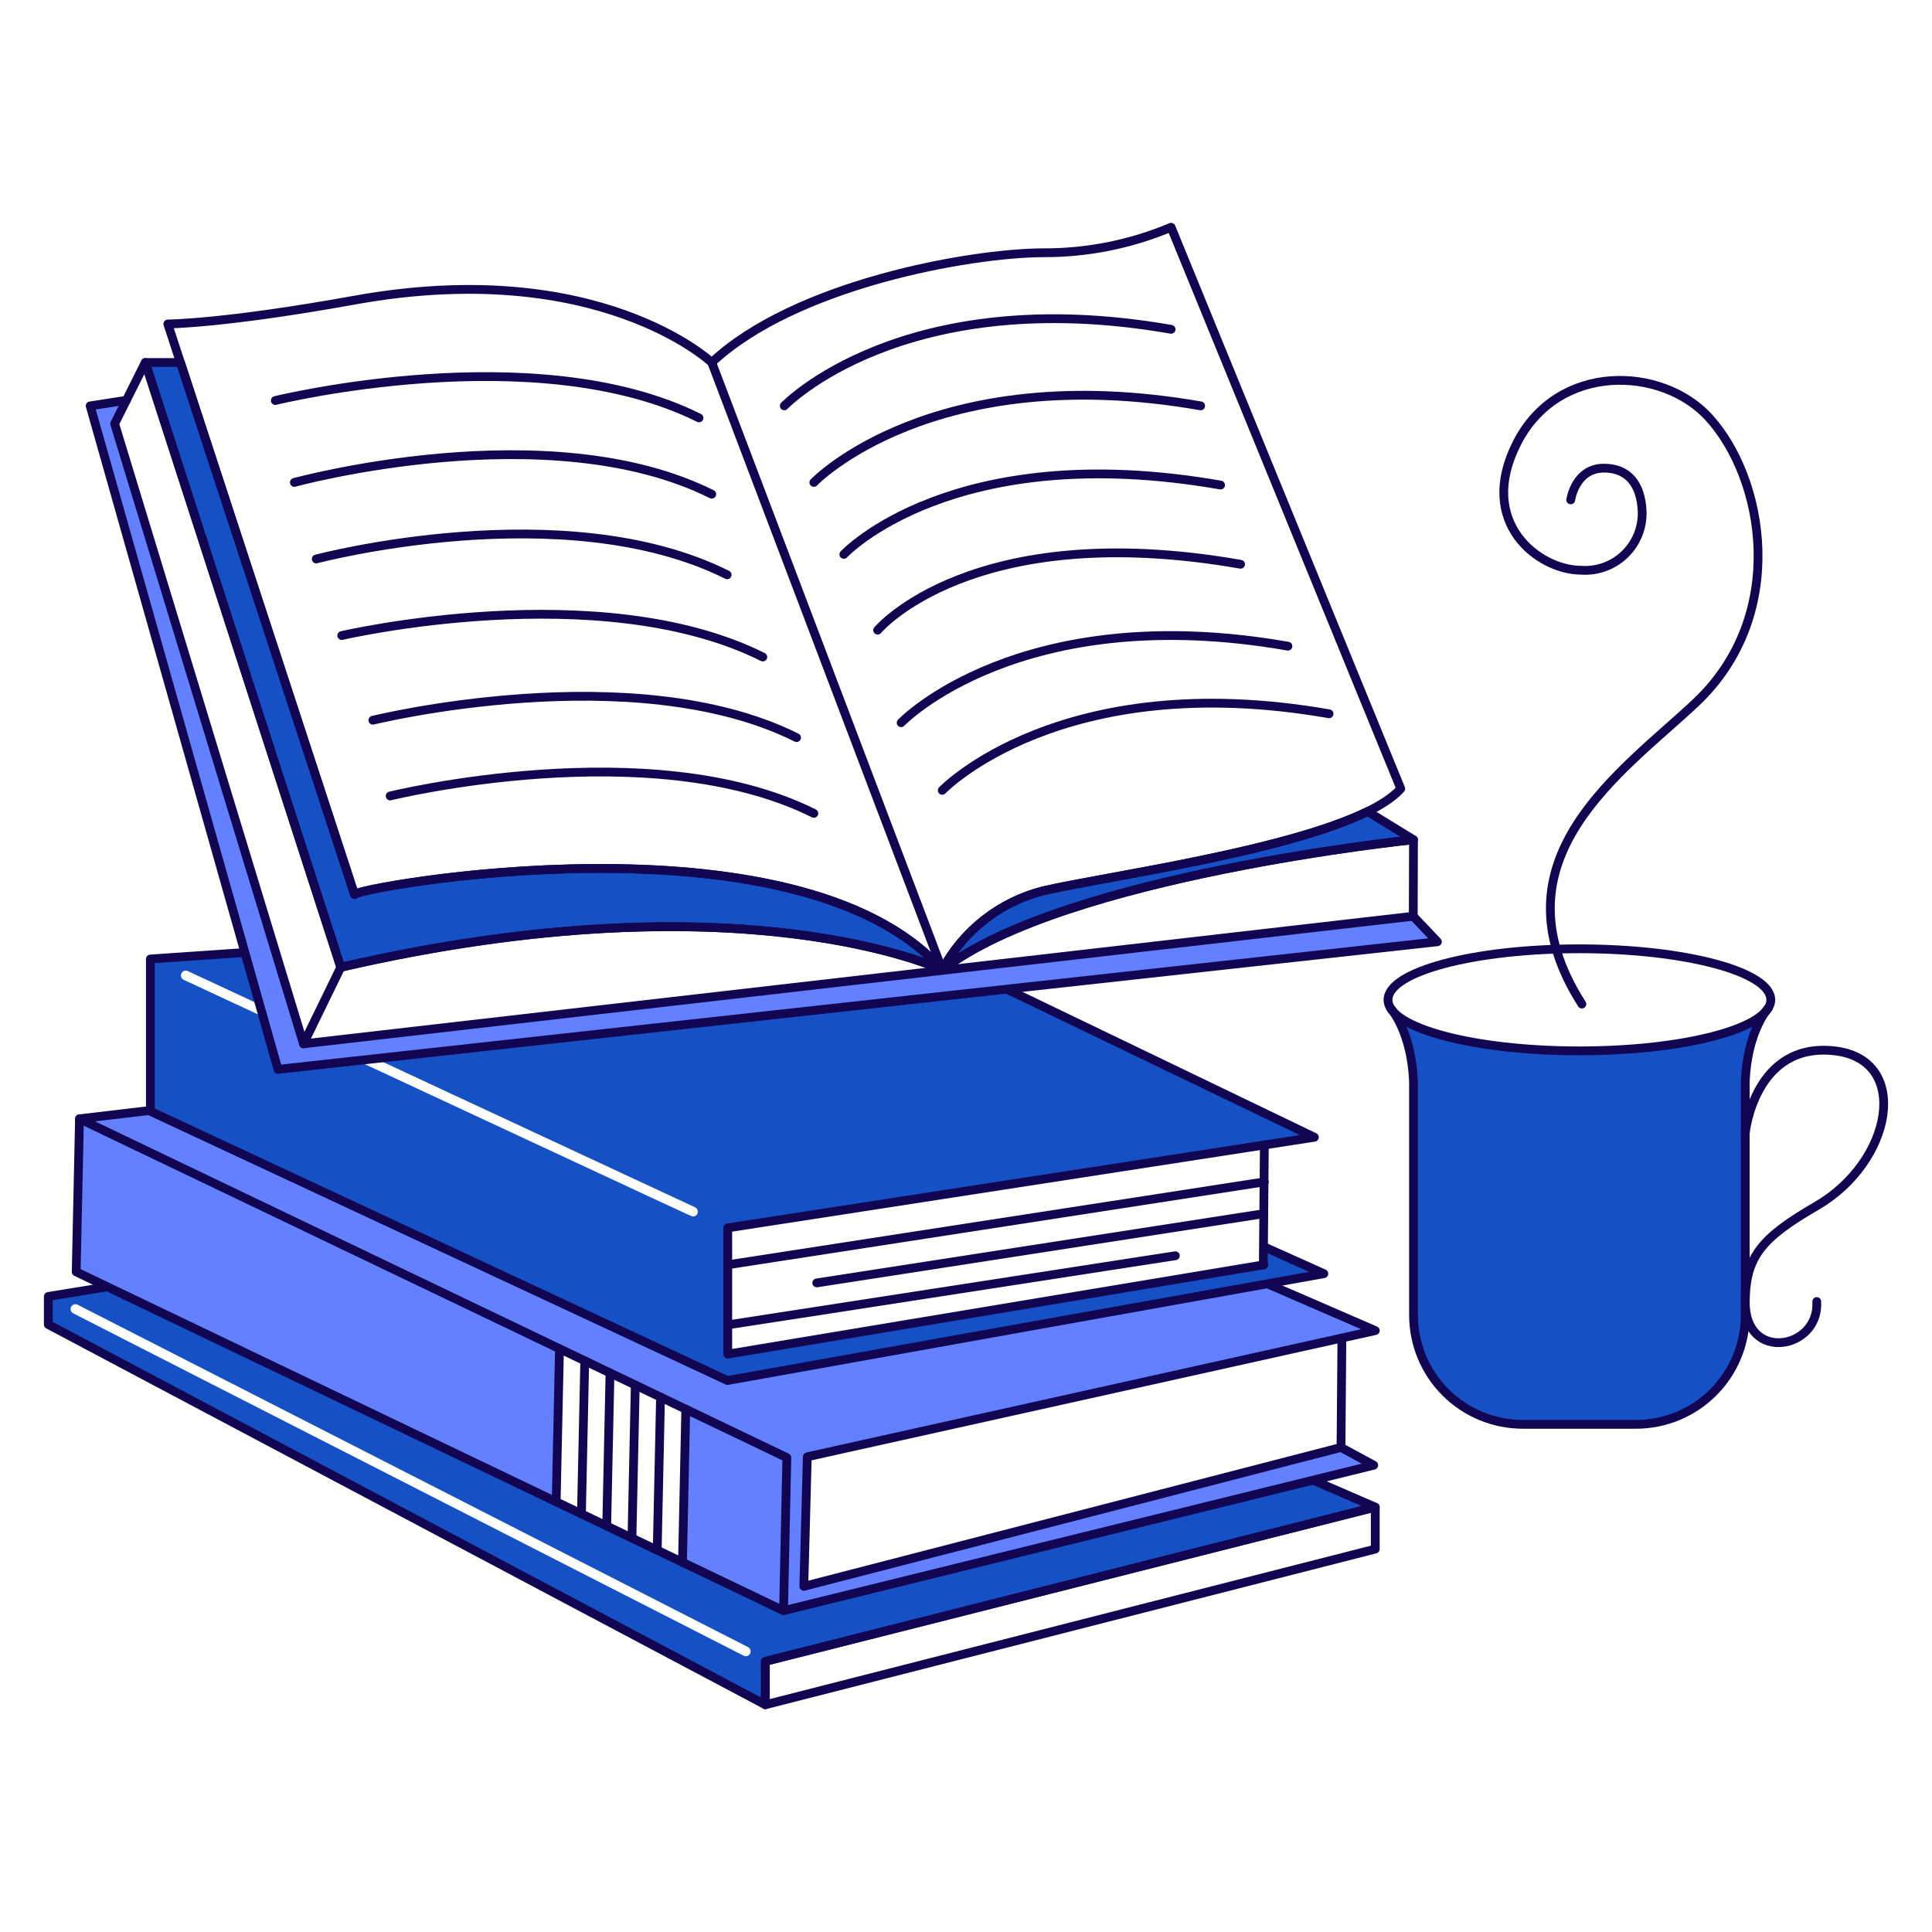 <svg xmlns="http://www.w3.org/2000/svg" fill="none" viewBox="0 0 220 220" id="Reading-Book--Streamline-Bangalore" height="220" width="220"><desc>Reading Book Streamline Illustration: https://streamlinehq.com</desc><g id="reading-book--hobby-leisure-reading-book"><g id="book 4"><path id="vector" fill="#1550c5" fill-rule="evenodd" d="M149.524 168.549 89.251 183.425l-77.014 -36.89 -6.736 1.1v3.197l81.653 43.296v-4.94l69.449 -17.562 -7.077 -3.078ZM85.415 188.296c-0.033 0.064 -0.078 0.121 -0.133 0.168 -0.055 0.046 -0.119 0.083 -0.188 0.105 -0.069 0.022 -0.141 0.031 -0.213 0.024 -0.072 -0.006 -0.142 -0.025 -0.206 -0.058l-76.34 -38.984c-0.064 -0.033 -0.122 -0.078 -0.168 -0.133 -0.047 -0.055 -0.082 -0.119 -0.105 -0.187 -0.022 -0.069 -0.031 -0.142 -0.025 -0.213 0.006 -0.073 0.026 -0.143 0.058 -0.207 0.033 -0.065 0.078 -0.122 0.133 -0.168 0.055 -0.047 0.119 -0.083 0.187 -0.105 0.069 -0.023 0.141 -0.031 0.213 -0.025 0.072 0.006 0.142 0.025 0.207 0.058l76.34 38.985c0.064 0.033 0.122 0.078 0.169 0.133 0.047 0.055 0.083 0.119 0.105 0.187 0.022 0.069 0.031 0.142 0.025 0.213 -0.006 0.073 -0.026 0.142 -0.059 0.207Z" clip-rule="evenodd" stroke-width="1"></path><path id="vector_2" stroke="#120552" stroke-linecap="round" stroke-linejoin="round" d="M12.236 146.535 5.5 147.63v3.197l81.653 43.296v-4.94l69.449 -17.562 -7.077 -3.072" stroke-width="1"></path><path id="vector_3" stroke="#120552" stroke-linecap="round" stroke-linejoin="round" d="M87.153 189.182v4.94l69.449 -17.725v-4.776L87.153 189.182Z" stroke-width="1"></path></g><g id="book 3"><path id="vector_4" fill="#6280ff" d="m78.092 160.469 -0.377 17.431 11.507 5.512 0.377 -17.431 -11.507 -5.512Z" stroke-width="1"></path><path id="vector_5" fill="#6280ff" d="M63.71 153.58 9.053 127.399l-0.377 17.431 54.657 26.181 0.377 -17.431Z" stroke-width="1"></path><path id="vector_6" fill="#6280ff" d="m91.533 180.643 0.394 -14.757 64.675 -14.37 -12.283 -5.33 -61.483 11.014 -65.875 -30.736 -7.908 0.934 80.546 38.583 -0.377 17.431 67.208 -16.566 -3.728 -2.023 -61.169 15.82Z" stroke-width="1"></path><path id="vector_7" stroke="#120552" stroke-linecap="round" stroke-linejoin="round" d="m9.053 127.399 80.546 38.583 -0.377 17.431 -80.546 -38.583 0.377 -17.431Z" stroke-width="1"></path><path id="vector_8" stroke="#120552" stroke-linecap="round" stroke-linejoin="round" d="m152.702 164.823 3.728 2.023 -67.21 16.566" stroke-width="1"></path><path id="vector_9" stroke="#120552" stroke-linecap="round" stroke-linejoin="round" d="m16.961 126.465 -7.908 0.934" stroke-width="1"></path><path id="vector_10" stroke="#120552" stroke-linecap="round" stroke-linejoin="round" d="m152.702 164.823 -61.169 15.82 0.394 -14.757 64.68 -14.37 -12.287 -5.326" stroke-width="1"></path><path id="vector_11" stroke="#120552" stroke-linecap="round" stroke-linejoin="round" d="m152.702 164.823 0.102 -12.442" stroke-width="1"></path><path id="vector_12" stroke="#120552" stroke-linecap="round" stroke-linejoin="round" d="m78.092 160.469 -0.377 17.431" stroke-width="1"></path><path id="vector_13" stroke="#120552" stroke-linecap="round" stroke-linejoin="round" d="m75.216 159.091 -0.377 17.432" stroke-width="1"></path><path id="vector_14" stroke="#120552" stroke-linecap="round" stroke-linejoin="round" d="m72.339 157.731 -0.377 17.413" stroke-width="1"></path><path id="vector_15" stroke="#120552" stroke-linecap="round" stroke-linejoin="round" d="m69.463 156.335 -0.377 17.431" stroke-width="1"></path><path id="vector_16" stroke="#120552" stroke-linecap="round" stroke-linejoin="round" d="m66.586 154.957 -0.377 17.432" stroke-width="1"></path><path id="vector_17" stroke="#120552" stroke-linecap="round" stroke-linejoin="round" d="m63.71 153.58 -0.377 17.431" stroke-width="1"></path></g><g id="book 2"><path id="vector_18" fill="#1550c5" fill-rule="evenodd" d="m143.915 144.024 -61.044 10.171v-14.379l66.799 -10.32 -35.02 -16.855 -71.866 7.908 36.362 16.927c0.113 0.053 0.205 0.143 0.261 0.255 0.055 0.112 0.071 0.24 0.044 0.362 -0.027 0.122 -0.095 0.231 -0.192 0.31 -0.097 0.078 -0.219 0.121 -0.344 0.121 -0.193 0 -0.024 0.045 -38.238 -17.747l-9.02 0.99 -1.694 -5.983 -9.044 -4.211c-0.132 -0.062 -0.235 -0.173 -0.285 -0.31 -0.05 -0.138 -0.044 -0.288 0.018 -0.421 0.062 -0.132 0.173 -0.234 0.31 -0.284 0.137 -0.051 0.288 -0.044 0.421 0.018l8.185 3.812 -1.68 -5.926 -10.762 0.738v17.338l65.712 30.665 67.913 -12.166 -6.775 -3.042 -0.058 2.031Z" clip-rule="evenodd" stroke-width="1"></path><path id="vector_19" stroke="#120552" stroke-linecap="round" stroke-linejoin="round" d="m114.65 112.64 35.02 16.86 -66.799 10.32v14.379l61.044 -10.171" stroke-width="1"></path><path id="vector_20" stroke="#120552" stroke-linecap="round" stroke-linejoin="round" d="m143.974 141.994 6.775 3.042 -67.913 12.166 -65.712 -30.66V109.203l10.762 -0.738" stroke-width="1"></path><path id="vector_21" stroke="#120552" stroke-linecap="round" stroke-linejoin="round" d="m143.857 144.034 0.117 -13.666" stroke-width="1"></path><path id="vector_22" stroke="#120552" stroke-linecap="round" stroke-linejoin="round" d="m82.871 144.024 61.103 -9.44" stroke-width="1"></path><path id="vector_23" stroke="#120552" stroke-linecap="round" stroke-linejoin="round" d="m93.006 146.087 50.851 -7.874" stroke-width="1"></path><path id="vector_24" stroke="#120552" stroke-linecap="round" stroke-linejoin="round" d="m82.871 150.867 50.967 -7.875" stroke-width="1"></path></g><g id="book 1"><path id="vector_25" fill="#6280ff" fill-rule="evenodd" d="m14.218 45.608 -3.949 0.609 21.384 75.552L163.68 107.239l-2.75 -2.905 -126.372 14.529 -21.503 -70.611 1.163 -2.643Z" clip-rule="evenodd" stroke-width="1"></path><path id="vector_26" stroke="#120552" stroke-linecap="round" stroke-linejoin="round" d="m14.39 45.582 -4.122 0.636 21.384 75.552L163.68 107.239l-2.75 -2.905" stroke-width="1"></path><path id="vector_27" fill="#1550c5" d="M40.37 101.851c0.085 0.254 -0.691 -2.112 -19.821 -60.574h-4.007l22.262 68.868c45.76 -10.567 68.493 0.29 68.493 0.29 -16.487 -18.566 -66.87 -9.359 -66.926 -8.584Z" stroke-width="1"></path><path id="vector_28" stroke="#120552" stroke-linecap="round" stroke-linejoin="round" d="M40.37 101.851c0.085 0.254 -0.691 -2.112 -19.821 -60.574h-4.007l22.262 68.868c45.76 -10.567 68.493 0.29 68.493 0.29 -16.487 -18.566 -66.87 -9.359 -66.926 -8.584Z" stroke-width="1"></path><path id="vector_29" fill="#1550c5" d="M155.729 92.406c-9.39 4.61 -29.987 7.423 -36.903 9.02 -2.444 0.616 -4.732 1.737 -6.718 3.289 -1.986 1.552 -3.625 3.503 -4.812 5.726 13.86 -10.747 53.663 -14.819 53.663 -14.819l-5.231 -3.215Z" stroke-width="1"></path><path id="vector_30" stroke="#120552" stroke-linecap="round" stroke-linejoin="round" d="M155.729 92.406c-9.39 4.61 -29.987 7.423 -36.903 9.02 -2.444 0.616 -4.732 1.737 -6.718 3.289 -1.986 1.552 -3.625 3.503 -4.812 5.726 13.86 -10.747 53.663 -14.819 53.663 -14.819l-5.231 -3.215Z" stroke-width="1"></path><path id="vector_31" stroke="#120552" stroke-linecap="round" stroke-linejoin="round" d="M107.296 110.44s-22.728 -10.857 -68.493 -0.29L16.542 41.278l-3.487 6.974 21.503 70.611L160.93 104.334l0.026 -8.718s-39.804 4.072 -53.66 14.824Z" stroke-width="1"></path><path id="vector_32" stroke="#120552" stroke-linecap="round" stroke-linejoin="round" d="M107.296 110.44c1.188 -2.222 2.828 -4.171 4.814 -5.722 1.986 -1.551 4.274 -2.67 6.717 -3.286 8.131 -1.881 35.18 -5.44 40.68 -11.623l-26.151 -63.932c-4.599 1.934 -9.54 2.922 -14.529 2.905 -8.477 0.024 -28.34 3.63 -37.776 12.495 0 0 -12.834 -12.134 -40.68 -7.101 -14.96 2.704 -21.262 2.714 -21.262 2.714L40.37 101.866c-0.596 -0.665 50.333 -10.116 66.926 8.575Z" stroke-width="1"></path><path id="vector_33" stroke="#120552" stroke-linecap="round" stroke-linejoin="round" d="m81.05 41.278 26.246 69.163" stroke-width="1"></path><path id="vector_34" stroke="#120552" stroke-linecap="round" stroke-linejoin="round" d="M31.35 45.608s29.662 -7.299 48.246 1.98" stroke-width="1"></path><path id="vector_35" stroke="#120552" stroke-linecap="round" stroke-linejoin="round" d="M33.52 54.935s28.945 -7.937 47.53 1.341" stroke-width="1"></path><path id="vector_36" stroke="#120552" stroke-linecap="round" stroke-linejoin="round" d="M36.011 63.653s28.208 -7.48 46.793 1.802" stroke-width="1"></path><path id="vector_37" stroke="#120552" stroke-linecap="round" stroke-linejoin="round" d="M38.917 72.37s29.361 -6.832 47.946 2.445" stroke-width="1"></path><path id="vector_38" stroke="#120552" stroke-linecap="round" stroke-linejoin="round" d="M42.46 82.014s29.662 -7.299 48.246 1.98" stroke-width="1"></path><path id="vector_39" stroke="#120552" stroke-linecap="round" stroke-linejoin="round" d="M44.428 90.64s29.662 -7.299 48.246 1.98" stroke-width="1"></path><path id="vector_40" stroke="#120552" stroke-linecap="round" stroke-linejoin="round" d="M89.308 46.218s13.464 -14.057 44.047 -8.718" stroke-width="1"></path><path id="vector_41" stroke="#120552" stroke-linecap="round" stroke-linejoin="round" d="M92.674 54.935s13.465 -14.058 44.047 -8.718" stroke-width="1"></path><path id="vector_42" stroke="#120552" stroke-linecap="round" stroke-linejoin="round" d="M96.089 63.13s12.32 -13.234 42.9 -7.895" stroke-width="1"></path><path id="vector_43" stroke="#120552" stroke-linecap="round" stroke-linejoin="round" d="M99.938 71.761s10.745 -12.847 41.327 -7.508" stroke-width="1"></path><path id="vector_44" stroke="#120552" stroke-linecap="round" stroke-linejoin="round" d="M102.614 82.298s13.465 -14.057 44.047 -8.718" stroke-width="1"></path><path id="vector_45" stroke="#120552" stroke-linecap="round" stroke-linejoin="round" d="M107.296 89.999s13.465 -14.058 44.047 -8.718" stroke-width="1"></path><path id="vector_46" stroke="#120552" stroke-linecap="round" stroke-linejoin="round" d="m38.804 110.145 -4.246 8.718" stroke-width="1"></path></g><g id="cup"><path id="vector_47" fill="#1550c5" fill-rule="evenodd" d="M158.345 114.803s2.383 2.593 2.615 8.379v26.573c0.001 3.298 1.311 6.461 3.643 8.793s5.496 3.643 8.793 3.644h12.902c3.298 -0.001 6.461 -1.311 8.793 -3.643 2.332 -2.333 3.642 -5.496 3.643 -8.793v-26.582c0.233 -5.786 2.616 -8.379 2.616 -8.379 -2.529 4.972 -34.894 7.885 -43.006 0.008Z" clip-rule="evenodd" stroke-width="1"></path><path id="vector_48" stroke="#120552" stroke-linecap="round" stroke-linejoin="round" d="M158.345 114.803s2.383 2.593 2.615 8.379v26.573c0.001 3.298 1.311 6.461 3.643 8.793s5.496 3.643 8.793 3.644h12.902c3.298 -0.001 6.461 -1.311 8.793 -3.643 2.332 -2.333 3.642 -5.496 3.643 -8.793v-26.582c0.233 -5.786 2.616 -8.379 2.616 -8.379" stroke-width="1"></path><path id="vector_49" stroke="#120552" stroke-linecap="round" stroke-linejoin="round" d="M179.848 119.663c12.036 0 21.793 -2.602 21.793 -5.811s-9.757 -5.811 -21.793 -5.811c-12.036 0 -21.793 2.602 -21.793 5.811s9.757 5.811 21.793 5.811Z" stroke-width="1"></path><path id="vector_50" stroke="#120552" stroke-linecap="round" stroke-linejoin="round" d="M198.735 129.03s1.024 -10.404 10.171 -9.369c8.722 0.99 6.64 12.623 -2.059 17.664 -6.197 3.593 -8.064 5.72 -8.111 10.882 -0.063 7.016 8.491 5.432 8.14 0" stroke-width="1"></path><path id="vector_51" stroke="#120552" stroke-linecap="round" stroke-linejoin="round" d="M178.86 56.922s0.508 -3.603 3.777 -3.612c2.721 -0.008 4.226 1.784 4.358 4.94 0.028 0.91 -0.135 1.816 -0.48 2.659 -0.345 0.843 -0.862 1.604 -1.52 2.234 -0.658 0.63 -1.44 1.115 -2.297 1.423 -0.857 0.308 -1.769 0.433 -2.677 0.367 -4.743 -0.01 -11.957 -5.368 -7.26 -14.53s16.489 -8.681 21.794 -2.905c6.369 6.93 9.13 22.545 -1.453 32.516 -8.336 7.851 -23.503 17.851 -12.969 34.32" stroke-width="1"></path></g></g></svg>